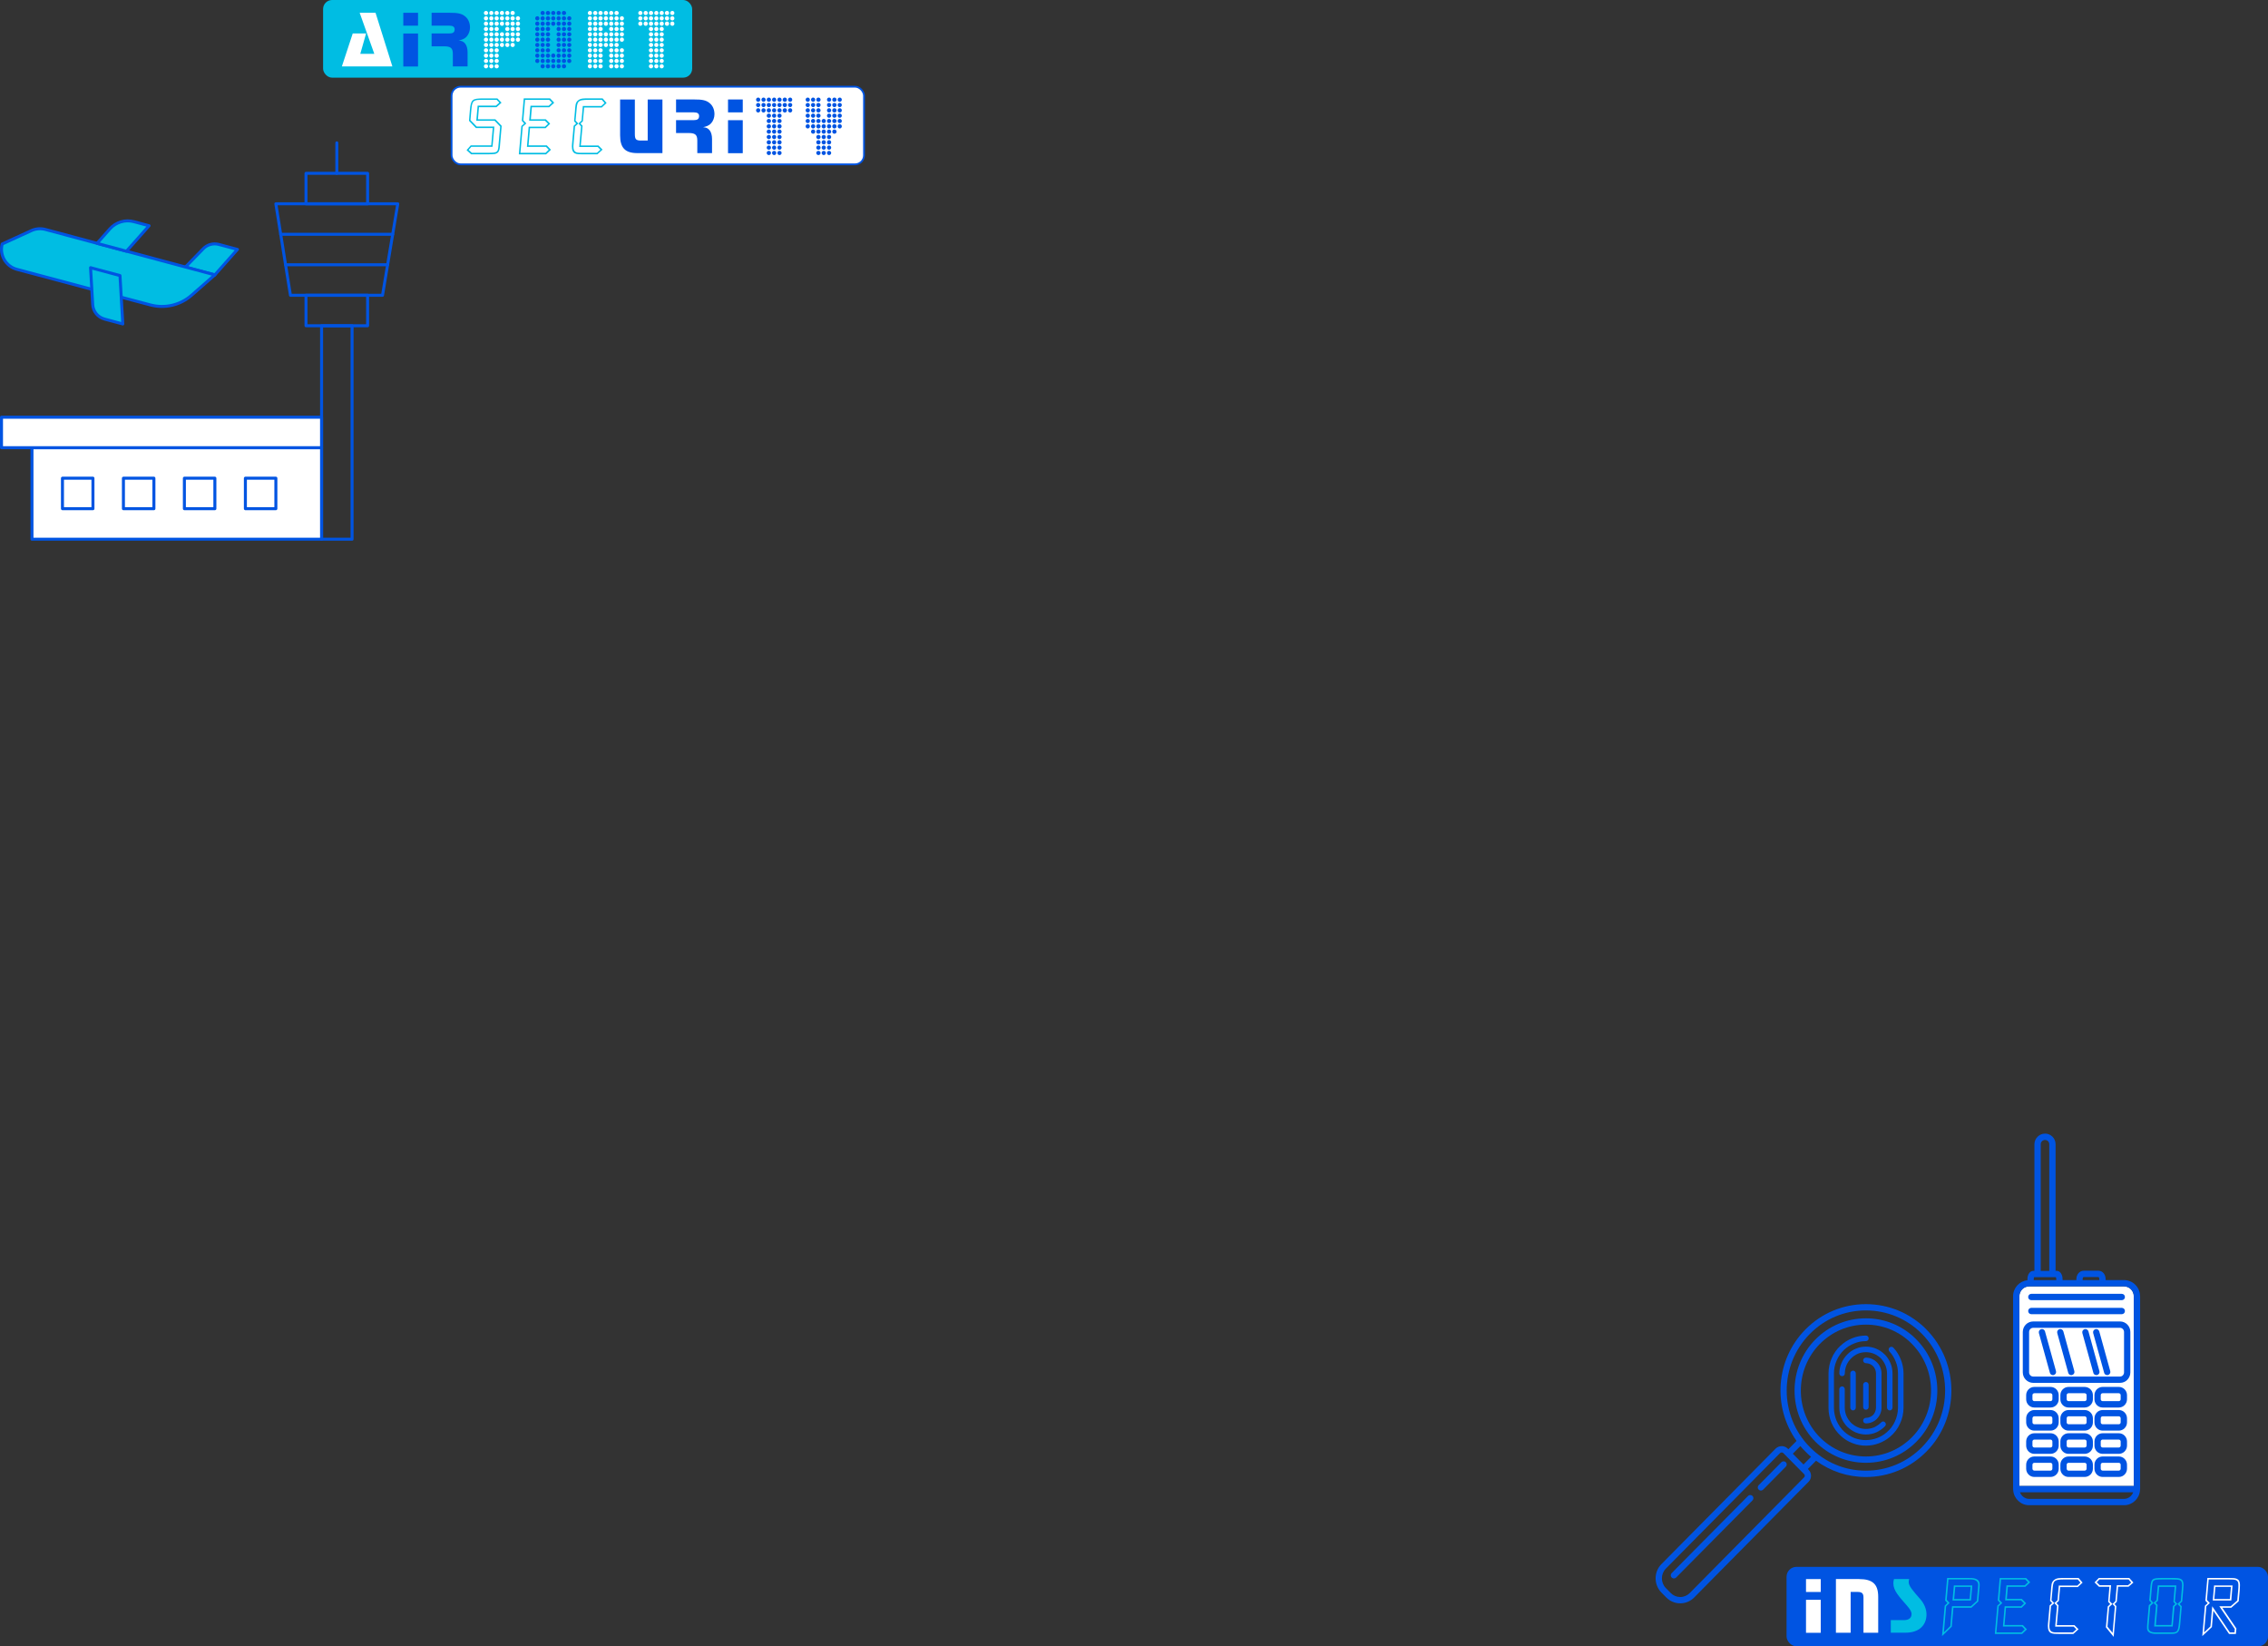 <?xml version="1.0" encoding="UTF-8"?><svg id="_レイヤー_2" xmlns="http://www.w3.org/2000/svg" viewBox="0 0 758.91 550.77"><rect x="0" y="0" width="758.91" height="550.77" fill="#333333" stroke="none"/><defs><style>.cls-1{stroke-miterlimit:10;stroke-width:.6px;}.cls-1,.cls-2,.cls-3,.cls-4{stroke:#0054e2;}.cls-1,.cls-4{fill:none;}.cls-5,.cls-3{fill:#fff;}.cls-2,.cls-3,.cls-4{stroke-linecap:round;stroke-linejoin:round;}.cls-2,.cls-6{fill:#00bde3;}.cls-7{fill:#0054e2;}</style></defs><g id="_データ"><rect class="cls-6" x="108.11" width="123.5" height="25.98" rx="3.02" ry="3.02"/><path class="cls-5" d="M131.29,22.22h-16.89l3.63-11.02h4.47l-1.94,6.81h4.69l-4.9-13.74h5.31l5.63,17.94Z"/><path class="cls-7" d="M139.88,8.59h-4.93v-4.31h4.93v4.31ZM139.88,22.25h-4.93v-11.04h4.93v11.04Z"/><path class="cls-7" d="M144.43,11.2h5.82c1.29,0,1.88-.35,1.88-1.4,0-.81-.59-1.21-1.7-1.21h-6.01v-4.31h6.17c2.34,0,3.99.16,5.28,1.4.92.86,1.4,2.1,1.4,3.55,0,1.08-.43,2.24-1.08,2.96-.78.89-1.7,1.13-2.72,1.37.92.08,1.59.24,2.24,1.1.48.65.75,1.67.75,2.83v4.74h-4.93v-4.23c0-1.97-.78-2.5-2.94-2.5h-4.17v-4.31Z"/><path class="cls-5" d="M162.64,3.64c.38,0,.69.32.69.72,0,.38-.32.69-.69.69-.4,0-.72-.32-.72-.69,0-.41.32-.72.72-.72ZM162.64,5.43c.38,0,.69.32.69.69,0,.4-.32.72-.69.72-.4,0-.72-.32-.72-.72,0-.38.32-.69.72-.69ZM162.64,7.2c.38,0,.69.32.69.72s-.32.72-.69.72c-.4,0-.72-.32-.72-.72s.32-.72.72-.72ZM162.64,8.99c.38,0,.69.32.69.72,0,.38-.32.69-.69.69-.4,0-.72-.32-.72-.69,0-.4.32-.72.72-.72ZM162.64,10.78c.38,0,.69.32.69.69,0,.4-.32.72-.69.72-.4,0-.72-.32-.72-.72,0-.38.32-.69.72-.69ZM162.64,12.54c.38,0,.69.32.69.72s-.32.72-.69.72c-.4,0-.72-.32-.72-.72s.32-.72.72-.72ZM162.64,14.33c.38,0,.69.32.69.72,0,.38-.32.69-.69.69-.4,0-.72-.32-.72-.69,0-.4.32-.72.72-.72ZM162.64,16.13c.38,0,.69.32.69.69,0,.4-.32.72-.69.72-.4,0-.72-.32-.72-.72,0-.38.32-.69.72-.69ZM162.64,17.89c.38,0,.69.32.69.72s-.32.72-.69.72c-.4,0-.72-.32-.72-.72s.32-.72.72-.72ZM162.64,19.68c.38,0,.69.32.69.72,0,.38-.32.69-.69.69-.4,0-.72-.32-.72-.69,0-.4.32-.72.72-.72ZM162.64,21.47c.38,0,.69.32.69.69,0,.4-.32.72-.69.72-.4,0-.72-.32-.72-.72,0-.38.32-.69.72-.69ZM164.4,3.64c.4,0,.72.32.72.72,0,.38-.32.69-.72.69-.38,0-.69-.32-.69-.69,0-.41.32-.72.69-.72ZM164.4,5.43c.4,0,.72.32.72.69,0,.4-.32.72-.72.72-.38,0-.69-.32-.69-.72,0-.38.32-.69.69-.69ZM164.4,7.2c.4,0,.72.32.72.72s-.32.72-.72.72c-.38,0-.69-.32-.69-.72s.32-.72.69-.72ZM164.4,8.99c.4,0,.72.32.72.72,0,.38-.32.69-.72.69-.38,0-.69-.32-.69-.69,0-.4.32-.72.69-.72ZM164.4,10.78c.4,0,.72.32.72.69,0,.4-.32.72-.72.72-.38,0-.69-.32-.69-.72,0-.38.32-.69.69-.69ZM164.4,12.54c.4,0,.72.32.72.72s-.32.72-.72.72c-.38,0-.69-.32-.69-.72s.32-.72.69-.72ZM164.4,14.33c.4,0,.72.32.72.72,0,.38-.32.69-.72.69-.38,0-.69-.32-.69-.69,0-.4.32-.72.69-.72ZM164.4,16.13c.4,0,.72.32.72.69,0,.4-.32.72-.72.72-.38,0-.69-.32-.69-.72,0-.38.32-.69.69-.69ZM164.4,17.89c.4,0,.72.32.72.72s-.32.72-.72.72c-.38,0-.69-.32-.69-.72s.32-.72.69-.72ZM164.4,19.68c.4,0,.72.32.72.72,0,.38-.32.69-.72.69-.38,0-.69-.32-.69-.69,0-.4.32-.72.69-.72ZM164.4,21.47c.4,0,.72.32.72.69,0,.4-.32.72-.72.72-.38,0-.69-.32-.69-.72,0-.38.32-.69.69-.69ZM166.19,3.64c.4,0,.72.32.72.72,0,.38-.32.69-.72.69s-.72-.32-.72-.69c0-.41.32-.72.72-.72ZM166.19,5.43c.4,0,.72.32.72.69,0,.4-.32.72-.72.72s-.72-.32-.72-.72c0-.38.32-.69.72-.69ZM166.19,7.2c.4,0,.72.32.72.72s-.32.72-.72.72-.72-.32-.72-.72.32-.72.72-.72ZM166.19,8.99c.4,0,.72.32.72.72,0,.38-.32.69-.72.69s-.72-.32-.72-.69c0-.4.32-.72.72-.72ZM166.19,10.78c.4,0,.72.32.72.69,0,.4-.32.72-.72.72s-.72-.32-.72-.72c0-.38.32-.69.72-.69ZM166.19,12.54c.4,0,.72.32.72.72s-.32.72-.72.72-.72-.32-.72-.72.32-.72.72-.72ZM166.19,14.33c.4,0,.72.32.72.72,0,.38-.32.69-.72.69s-.72-.32-.72-.69c0-.4.32-.72.72-.72ZM166.19,16.13c.4,0,.72.32.72.69,0,.4-.32.72-.72.72s-.72-.32-.72-.72c0-.38.32-.69.72-.69ZM166.19,17.89c.4,0,.72.32.72.72s-.32.72-.72.72-.72-.32-.72-.72.32-.72.72-.72ZM166.19,19.68c.4,0,.72.32.72.72,0,.38-.32.69-.72.69s-.72-.32-.72-.69c0-.4.32-.72.72-.72ZM166.19,21.47c.4,0,.72.32.72.69,0,.4-.32.72-.72.72s-.72-.32-.72-.72c0-.38.32-.69.72-.69ZM167.98,3.64c.38,0,.69.32.69.72,0,.38-.32.69-.69.69-.4,0-.72-.32-.72-.69,0-.41.32-.72.72-.72ZM167.98,5.43c.38,0,.69.32.69.69,0,.4-.32.72-.69.72-.4,0-.72-.32-.72-.72,0-.38.32-.69.72-.69ZM167.98,7.2c.38,0,.69.32.69.72s-.32.72-.69.72c-.4,0-.72-.32-.72-.72s.32-.72.72-.72ZM167.98,10.78c.38,0,.69.32.69.69,0,.4-.32.72-.69.72-.4,0-.72-.32-.72-.72,0-.38.32-.69.72-.69ZM167.98,12.54c.38,0,.69.32.69.72s-.32.72-.69.72c-.4,0-.72-.32-.72-.72s.32-.72.72-.72ZM167.98,14.33c.38,0,.69.32.69.72,0,.38-.32.69-.69.69-.4,0-.72-.32-.72-.69,0-.4.32-.72.72-.72ZM169.75,3.64c.4,0,.72.32.72.72,0,.38-.32.69-.72.69-.38,0-.69-.32-.69-.69,0-.41.32-.72.69-.72ZM169.75,5.43c.4,0,.72.32.72.69,0,.4-.32.72-.72.72-.38,0-.69-.32-.69-.72,0-.38.32-.69.69-.69ZM169.75,7.2c.4,0,.72.32.72.72s-.32.72-.72.72c-.38,0-.69-.32-.69-.72s.32-.72.69-.72ZM169.75,8.99c.4,0,.72.32.72.72,0,.38-.32.69-.72.69-.38,0-.69-.32-.69-.69,0-.4.32-.72.69-.72ZM169.75,10.78c.4,0,.72.32.72.69,0,.4-.32.72-.72.72-.38,0-.69-.32-.69-.72,0-.38.32-.69.69-.69ZM169.75,12.54c.4,0,.72.32.72.72s-.32.72-.72.72c-.38,0-.69-.32-.69-.72s.32-.72.69-.72ZM169.75,14.33c.4,0,.72.32.72.72,0,.38-.32.69-.72.69-.38,0-.69-.32-.69-.69,0-.4.32-.72.69-.72ZM171.54,3.64c.41,0,.72.32.72.72,0,.38-.32.69-.72.69s-.72-.32-.72-.69c0-.41.32-.72.72-.72ZM171.54,5.43c.41,0,.72.32.72.69,0,.4-.32.72-.72.72s-.72-.32-.72-.72c0-.38.32-.69.72-.69ZM171.54,7.2c.41,0,.72.32.72.72s-.32.72-.72.72-.72-.32-.72-.72.32-.72.72-.72ZM171.54,8.99c.41,0,.72.32.72.72,0,.38-.32.69-.72.69s-.72-.32-.72-.69c0-.4.32-.72.72-.72ZM171.54,10.78c.41,0,.72.32.72.69,0,.4-.32.72-.72.72s-.72-.32-.72-.72c0-.38.32-.69.72-.69ZM171.54,12.54c.41,0,.72.32.72.72s-.32.72-.72.72-.72-.32-.72-.72.32-.72.72-.72ZM171.54,14.33c.41,0,.72.32.72.72,0,.38-.32.69-.72.69s-.72-.32-.72-.69c0-.4.32-.72.72-.72ZM173.33,5.43c.38,0,.69.32.69.69,0,.4-.32.72-.69.72-.41,0-.72-.32-.72-.72,0-.38.32-.69.72-.69ZM173.33,7.2c.38,0,.69.32.69.72s-.32.72-.69.72c-.41,0-.72-.32-.72-.72s.32-.72.72-.72ZM173.33,8.99c.38,0,.69.32.69.72,0,.38-.32.69-.69.69-.41,0-.72-.32-.72-.69,0-.4.32-.72.72-.72ZM173.33,10.78c.38,0,.69.32.69.69,0,.4-.32.72-.69.72-.41,0-.72-.32-.72-.72,0-.38.32-.69.72-.69ZM173.33,12.54c.38,0,.69.32.69.72s-.32.72-.69.72c-.41,0-.72-.32-.72-.72s.32-.72.72-.72Z"/><path class="cls-7" d="M179.81,5.43c.38,0,.69.32.69.69,0,.4-.32.72-.69.72-.4,0-.72-.32-.72-.72,0-.38.32-.69.72-.69ZM179.81,7.2c.38,0,.69.32.69.72s-.32.72-.69.72c-.4,0-.72-.32-.72-.72s.32-.72.72-.72ZM179.81,8.99c.38,0,.69.32.69.72,0,.38-.32.69-.69.69-.4,0-.72-.32-.72-.69,0-.4.32-.72.72-.72ZM179.81,10.78c.38,0,.69.32.69.69,0,.4-.32.72-.69.72-.4,0-.72-.32-.72-.72,0-.38.32-.69.72-.69ZM179.81,12.54c.38,0,.69.32.69.72s-.32.72-.69.72c-.4,0-.72-.32-.72-.72s.32-.72.72-.72ZM179.81,14.33c.38,0,.69.32.69.72,0,.38-.32.69-.69.69-.4,0-.72-.32-.72-.69,0-.4.32-.72.72-.72ZM179.81,16.13c.38,0,.69.32.69.69,0,.4-.32.72-.69.72-.4,0-.72-.32-.72-.72,0-.38.32-.69.72-.69ZM179.81,17.89c.38,0,.69.32.69.72s-.32.72-.69.72c-.4,0-.72-.32-.72-.72s.32-.72.72-.72ZM179.81,19.68c.38,0,.69.32.69.72,0,.38-.32.69-.69.69-.4,0-.72-.32-.72-.69,0-.4.32-.72.72-.72ZM181.57,3.64c.4,0,.72.32.72.72,0,.38-.32.69-.72.69-.38,0-.69-.32-.69-.69,0-.41.32-.72.69-.72ZM181.57,5.43c.4,0,.72.32.72.69,0,.4-.32.72-.72.72-.38,0-.69-.32-.69-.72,0-.38.32-.69.69-.69ZM181.57,7.2c.4,0,.72.32.72.72s-.32.72-.72.72c-.38,0-.69-.32-.69-.72s.32-.72.69-.72ZM181.57,8.99c.4,0,.72.32.72.72,0,.38-.32.69-.72.69-.38,0-.69-.32-.69-.69,0-.4.32-.72.69-.72ZM181.57,10.78c.4,0,.72.32.72.69,0,.4-.32.72-.72.72-.38,0-.69-.32-.69-.72,0-.38.32-.69.69-.69ZM181.57,12.54c.4,0,.72.32.72.72s-.32.72-.72.72c-.38,0-.69-.32-.69-.72s.32-.72.69-.72ZM181.57,14.33c.4,0,.72.32.72.72,0,.38-.32.69-.72.69-.38,0-.69-.32-.69-.69,0-.4.32-.72.69-.72ZM181.57,16.13c.4,0,.72.32.72.69,0,.4-.32.72-.72.72-.38,0-.69-.32-.69-.72,0-.38.32-.69.69-.69ZM181.57,17.89c.4,0,.72.32.72.72s-.32.72-.72.72c-.38,0-.69-.32-.69-.72s.32-.72.69-.72ZM181.57,19.68c.4,0,.72.32.72.72,0,.38-.32.69-.72.69-.38,0-.69-.32-.69-.69,0-.4.32-.72.69-.72ZM181.57,21.47c.4,0,.72.32.72.69,0,.4-.32.72-.72.72-.38,0-.69-.32-.69-.72,0-.38.32-.69.69-.69ZM183.36,3.64c.4,0,.72.32.72.72,0,.38-.32.69-.72.69s-.72-.32-.72-.69c0-.41.32-.72.72-.72ZM183.36,5.43c.4,0,.72.32.72.69,0,.4-.32.72-.72.72s-.72-.32-.72-.72c0-.38.32-.69.72-.69ZM183.36,7.2c.4,0,.72.32.72.72s-.32.72-.72.72-.72-.32-.72-.72.32-.72.72-.72ZM183.36,8.99c.4,0,.72.32.72.72,0,.38-.32.69-.72.69s-.72-.32-.72-.69c0-.4.32-.72.72-.72ZM183.36,10.78c.4,0,.72.32.72.69,0,.4-.32.72-.72.72s-.72-.32-.72-.72c0-.38.32-.69.72-.69ZM183.36,12.54c.4,0,.72.32.72.72s-.32.72-.72.72-.72-.32-.72-.72.32-.72.72-.72ZM183.36,14.33c.4,0,.72.32.72.72,0,.38-.32.69-.72.69s-.72-.32-.72-.69c0-.4.32-.72.72-.72ZM183.36,16.13c.4,0,.72.32.72.69,0,.4-.32.72-.72.72s-.72-.32-.72-.72c0-.38.32-.69.72-.69ZM183.36,17.89c.4,0,.72.32.72.72s-.32.72-.72.72-.72-.32-.72-.72.32-.72.72-.72ZM183.36,19.68c.4,0,.72.32.72.72,0,.38-.32.69-.72.69s-.72-.32-.72-.69c0-.4.32-.72.72-.72ZM183.36,21.47c.4,0,.72.32.72.69,0,.4-.32.72-.72.72s-.72-.32-.72-.72c0-.38.32-.69.72-.69ZM185.15,3.64c.38,0,.69.32.69.72,0,.38-.32.69-.69.69-.4,0-.72-.32-.72-.69,0-.41.32-.72.72-.72ZM185.15,5.43c.38,0,.69.32.69.69,0,.4-.32.72-.69.72-.4,0-.72-.32-.72-.72,0-.38.32-.69.72-.69ZM185.15,7.2c.38,0,.69.32.69.72s-.32.72-.69.72c-.4,0-.72-.32-.72-.72s.32-.72.72-.72ZM185.15,17.89c.38,0,.69.32.69.72s-.32.72-.69.72c-.4,0-.72-.32-.72-.72s.32-.72.72-.72ZM185.15,19.68c.38,0,.69.32.69.72,0,.38-.32.69-.69.69-.4,0-.72-.32-.72-.69,0-.4.32-.72.72-.72ZM185.15,21.47c.38,0,.69.32.69.69,0,.4-.32.72-.69.72-.4,0-.72-.32-.72-.72,0-.38.32-.69.72-.69ZM186.92,3.64c.4,0,.72.32.72.72,0,.38-.32.69-.72.69-.38,0-.69-.32-.69-.69,0-.41.32-.72.69-.72ZM186.92,5.43c.4,0,.72.32.72.69,0,.4-.32.72-.72.72-.38,0-.69-.32-.69-.72,0-.38.32-.69.69-.69ZM186.92,7.2c.4,0,.72.32.72.72s-.32.72-.72.72c-.38,0-.69-.32-.69-.72s.32-.72.69-.72ZM186.92,8.99c.4,0,.72.32.72.72,0,.38-.32.69-.72.69-.38,0-.69-.32-.69-.69,0-.4.32-.72.69-.72ZM186.92,10.78c.4,0,.72.32.72.69,0,.4-.32.72-.72.72-.38,0-.69-.32-.69-.72,0-.38.32-.69.69-.69ZM186.92,12.54c.4,0,.72.32.72.72s-.32.72-.72.72c-.38,0-.69-.32-.69-.72s.32-.72.69-.72ZM186.92,14.33c.4,0,.72.32.72.72,0,.38-.32.69-.72.69-.38,0-.69-.32-.69-.69,0-.4.32-.72.69-.72ZM186.92,16.13c.4,0,.72.32.72.69,0,.4-.32.72-.72.72-.38,0-.69-.32-.69-.72,0-.38.32-.69.69-.69ZM186.92,17.89c.4,0,.72.32.72.72s-.32.72-.72.72c-.38,0-.69-.32-.69-.72s.32-.72.69-.72ZM186.92,19.68c.4,0,.72.32.72.72,0,.38-.32.69-.72.69-.38,0-.69-.32-.69-.69,0-.4.32-.72.69-.72ZM186.92,21.47c.4,0,.72.32.72.69,0,.4-.32.72-.72.72-.38,0-.69-.32-.69-.72,0-.38.32-.69.69-.69ZM188.71,3.64c.41,0,.72.32.72.72,0,.38-.32.69-.72.69s-.72-.32-.72-.69c0-.41.32-.72.72-.72ZM188.71,5.43c.41,0,.72.32.72.69,0,.4-.32.72-.72.72s-.72-.32-.72-.72c0-.38.32-.69.72-.69ZM188.71,7.2c.41,0,.72.32.72.72s-.32.72-.72.72-.72-.32-.72-.72.32-.72.72-.72ZM188.71,8.99c.41,0,.72.32.72.72,0,.38-.32.69-.72.69s-.72-.32-.72-.69c0-.4.32-.72.72-.72ZM188.71,10.78c.41,0,.72.32.72.69,0,.4-.32.72-.72.72s-.72-.32-.72-.72c0-.38.32-.69.72-.69ZM188.71,12.54c.41,0,.72.32.72.72s-.32.72-.72.72-.72-.32-.72-.72.32-.72.72-.72ZM188.71,14.33c.41,0,.72.32.72.72,0,.38-.32.69-.72.69s-.72-.32-.72-.69c0-.4.32-.72.72-.72ZM188.71,16.13c.41,0,.72.32.72.69,0,.4-.32.72-.72.72s-.72-.32-.72-.72c0-.38.32-.69.72-.69ZM188.71,17.89c.41,0,.72.32.72.72s-.32.72-.72.72-.72-.32-.72-.72.32-.72.72-.72ZM188.71,19.68c.41,0,.72.32.72.72,0,.38-.32.69-.72.69s-.72-.32-.72-.69c0-.4.32-.72.72-.72ZM188.71,21.47c.41,0,.72.32.72.69,0,.4-.32.72-.72.72s-.72-.32-.72-.72c0-.38.32-.69.72-.69ZM190.5,5.43c.38,0,.69.32.69.69,0,.4-.32.72-.69.72-.41,0-.72-.32-.72-.72,0-.38.32-.69.72-.69ZM190.5,7.2c.38,0,.69.32.69.72s-.32.72-.69.72c-.41,0-.72-.32-.72-.72s.32-.72.72-.72ZM190.5,8.99c.38,0,.69.32.69.72,0,.38-.32.69-.69.69-.41,0-.72-.32-.72-.69,0-.4.32-.72.72-.72ZM190.5,10.78c.38,0,.69.32.69.69,0,.4-.32.72-.69.72-.41,0-.72-.32-.72-.72,0-.38.32-.69.72-.69ZM190.5,12.54c.38,0,.69.32.69.72s-.32.72-.69.72c-.41,0-.72-.32-.72-.72s.32-.72.72-.72ZM190.5,14.33c.38,0,.69.32.69.72,0,.38-.32.69-.69.69-.41,0-.72-.32-.72-.69,0-.4.32-.72.72-.72ZM190.5,16.13c.38,0,.69.32.69.69,0,.4-.32.72-.69.72-.41,0-.72-.32-.72-.72,0-.38.32-.69.72-.69ZM190.5,17.89c.38,0,.69.32.69.72s-.32.72-.69.72c-.41,0-.72-.32-.72-.72s.32-.72.72-.72ZM190.5,19.68c.38,0,.69.32.69.72,0,.38-.32.69-.69.69-.41,0-.72-.32-.72-.69,0-.4.32-.72.72-.72Z"/><path class="cls-5" d="M197.41,3.64c.38,0,.69.32.69.72,0,.38-.32.69-.69.69-.4,0-.72-.32-.72-.69,0-.41.32-.72.72-.72ZM197.41,5.43c.38,0,.69.32.69.69,0,.4-.32.72-.69.72-.4,0-.72-.32-.72-.72,0-.38.32-.69.72-.69ZM197.41,7.2c.38,0,.69.32.69.72s-.32.72-.69.72c-.4,0-.72-.32-.72-.72s.32-.72.72-.72ZM197.41,8.99c.38,0,.69.32.69.72,0,.38-.32.69-.69.69-.4,0-.72-.32-.72-.69,0-.4.32-.72.72-.72ZM197.41,10.78c.38,0,.69.32.69.69,0,.4-.32.72-.69.72-.4,0-.72-.32-.72-.72,0-.38.32-.69.72-.69ZM197.41,12.54c.38,0,.69.32.69.72s-.32.72-.69.72c-.4,0-.72-.32-.72-.72s.32-.72.72-.72ZM197.41,14.33c.38,0,.69.32.69.72,0,.38-.32.69-.69.69-.4,0-.72-.32-.72-.69,0-.4.32-.72.72-.72ZM197.41,16.13c.38,0,.69.32.69.69,0,.4-.32.72-.69.72-.4,0-.72-.32-.72-.72,0-.38.32-.69.72-.69ZM197.41,17.89c.38,0,.69.32.69.72s-.32.72-.69.72c-.4,0-.72-.32-.72-.72s.32-.72.72-.72ZM197.41,19.68c.38,0,.69.32.69.72,0,.38-.32.69-.69.69-.4,0-.72-.32-.72-.69,0-.4.32-.72.72-.72ZM197.41,21.47c.38,0,.69.32.69.69,0,.4-.32.72-.69.72-.4,0-.72-.32-.72-.72,0-.38.32-.69.72-.69ZM199.17,3.64c.4,0,.72.32.72.72,0,.38-.32.69-.72.69-.38,0-.69-.32-.69-.69,0-.41.32-.72.69-.72ZM199.17,5.43c.4,0,.72.32.72.69,0,.4-.32.72-.72.72-.38,0-.69-.32-.69-.72,0-.38.32-.69.69-.69ZM199.17,7.2c.4,0,.72.32.72.72s-.32.72-.72.72c-.38,0-.69-.32-.69-.72s.32-.72.69-.72ZM199.17,8.99c.4,0,.72.32.72.72,0,.38-.32.69-.72.69-.38,0-.69-.32-.69-.69,0-.4.32-.72.69-.72ZM199.17,10.78c.4,0,.72.32.72.69,0,.4-.32.72-.72.72-.38,0-.69-.32-.69-.72,0-.38.32-.69.69-.69ZM199.17,12.54c.4,0,.72.32.72.72s-.32.72-.72.72c-.38,0-.69-.32-.69-.72s.32-.72.69-.72ZM199.17,14.33c.4,0,.72.32.72.72,0,.38-.32.69-.72.69-.38,0-.69-.32-.69-.69,0-.4.32-.72.69-.72ZM199.17,16.13c.4,0,.72.32.72.69,0,.4-.32.72-.72.72-.38,0-.69-.32-.69-.72,0-.38.32-.69.69-.69ZM199.17,17.89c.4,0,.72.32.72.72s-.32.72-.72.72c-.38,0-.69-.32-.69-.72s.32-.72.69-.72ZM199.17,19.68c.4,0,.72.32.72.72,0,.38-.32.69-.72.69-.38,0-.69-.32-.69-.69,0-.4.32-.72.69-.72ZM199.17,21.47c.4,0,.72.32.72.69,0,.4-.32.72-.72.72-.38,0-.69-.32-.69-.72,0-.38.32-.69.69-.69ZM200.96,3.64c.4,0,.72.32.72.72,0,.38-.32.69-.72.69s-.72-.32-.72-.69c0-.41.32-.72.72-.72ZM200.96,5.43c.4,0,.72.32.72.69,0,.4-.32.72-.72.72s-.72-.32-.72-.72c0-.38.32-.69.72-.69ZM200.96,7.2c.4,0,.72.32.72.72s-.32.72-.72.72-.72-.32-.72-.72.32-.72.72-.72ZM200.96,8.99c.4,0,.72.32.72.72,0,.38-.32.69-.72.69s-.72-.32-.72-.69c0-.4.32-.72.72-.72ZM200.96,10.78c.4,0,.72.32.72.69,0,.4-.32.72-.72.72s-.72-.32-.72-.72c0-.38.32-.69.72-.69ZM200.96,12.54c.4,0,.72.32.72.72s-.32.72-.72.72-.72-.32-.72-.72.32-.72.72-.72ZM200.96,14.33c.4,0,.72.32.72.72,0,.38-.32.69-.72.69s-.72-.32-.72-.69c0-.4.32-.72.72-.72ZM200.96,16.13c.4,0,.72.32.72.69,0,.4-.32.72-.72.72s-.72-.32-.72-.72c0-.38.32-.69.72-.69ZM200.96,17.89c.4,0,.72.32.72.72s-.32.72-.72.72-.72-.32-.72-.72.32-.72.72-.72ZM200.96,19.68c.4,0,.72.32.72.72,0,.38-.32.69-.72.69s-.72-.32-.72-.69c0-.4.32-.72.72-.72ZM200.96,21.47c.4,0,.72.32.72.69,0,.4-.32.72-.72.72s-.72-.32-.72-.72c0-.38.32-.69.72-.69ZM202.76,3.64c.38,0,.69.32.69.72,0,.38-.32.69-.69.69-.4,0-.72-.32-.72-.69,0-.41.32-.72.72-.72ZM202.76,5.43c.38,0,.69.32.69.69,0,.4-.32.72-.69.72-.4,0-.72-.32-.72-.72,0-.38.32-.69.72-.69ZM202.76,7.2c.38,0,.69.32.69.72s-.32.72-.69.72c-.4,0-.72-.32-.72-.72s.32-.72.72-.72ZM202.76,10.78c.38,0,.69.32.69.69,0,.4-.32.72-.69.72-.4,0-.72-.32-.72-.72,0-.38.32-.69.72-.69ZM202.76,12.54c.38,0,.69.32.69.72s-.32.72-.69.72c-.4,0-.72-.32-.72-.72s.32-.72.72-.72ZM202.76,14.33c.38,0,.69.32.69.72,0,.38-.32.69-.69.69-.4,0-.72-.32-.72-.69,0-.4.32-.72.72-.72ZM204.52,3.64c.4,0,.72.32.72.72,0,.38-.32.69-.72.69-.38,0-.69-.32-.69-.69,0-.41.32-.72.69-.72ZM204.52,5.43c.4,0,.72.32.72.69,0,.4-.32.72-.72.72-.38,0-.69-.32-.69-.72,0-.38.32-.69.69-.69ZM204.52,7.2c.4,0,.72.32.72.72s-.32.72-.72.72c-.38,0-.69-.32-.69-.72s.32-.72.69-.72ZM204.52,8.99c.4,0,.72.32.72.72,0,.38-.32.69-.72.69-.38,0-.69-.32-.69-.69,0-.4.32-.72.69-.72ZM204.52,10.78c.4,0,.72.32.72.69,0,.4-.32.72-.72.72-.38,0-.69-.32-.69-.72,0-.38.32-.69.69-.69ZM204.52,12.54c.4,0,.72.32.72.72s-.32.72-.72.72c-.38,0-.69-.32-.69-.72s.32-.72.69-.72ZM204.52,14.33c.4,0,.72.32.72.72,0,.38-.32.69-.72.69-.38,0-.69-.32-.69-.69,0-.4.32-.72.69-.72ZM204.52,16.13c.4,0,.72.32.72.69,0,.4-.32.72-.72.72-.38,0-.69-.32-.69-.72,0-.38.32-.69.69-.69ZM204.52,17.89c.4,0,.72.32.72.72s-.32.72-.72.72c-.38,0-.69-.32-.69-.72s.32-.72.69-.72ZM204.52,19.68c.4,0,.72.32.72.72,0,.38-.32.69-.72.69-.38,0-.69-.32-.69-.69,0-.4.32-.72.69-.72ZM204.52,21.47c.4,0,.72.32.72.69,0,.4-.32.72-.72.72-.38,0-.69-.32-.69-.72,0-.38.32-.69.69-.69ZM206.31,3.64c.41,0,.72.32.72.72,0,.38-.32.69-.72.69s-.72-.32-.72-.69c0-.41.32-.72.72-.72ZM206.31,5.43c.41,0,.72.32.72.69,0,.4-.32.72-.72.72s-.72-.32-.72-.72c0-.38.32-.69.72-.69ZM206.31,7.2c.41,0,.72.32.72.72s-.32.72-.72.72-.72-.32-.72-.72.32-.72.72-.72ZM206.31,8.99c.41,0,.72.32.72.72,0,.38-.32.69-.72.69s-.72-.32-.72-.69c0-.4.32-.72.72-.72ZM206.31,10.78c.41,0,.72.32.72.69,0,.4-.32.72-.72.72s-.72-.32-.72-.72c0-.38.32-.69.72-.69ZM206.31,12.54c.41,0,.72.32.72.72s-.32.72-.72.72-.72-.32-.72-.72.32-.72.72-.72ZM206.31,14.33c.41,0,.72.32.72.72,0,.38-.32.69-.72.69s-.72-.32-.72-.69c0-.4.32-.72.72-.72ZM206.31,16.13c.41,0,.72.32.72.69,0,.4-.32.72-.72.72s-.72-.32-.72-.72c0-.38.32-.69.72-.69ZM206.31,17.89c.41,0,.72.32.72.72s-.32.72-.72.72-.72-.32-.72-.72.32-.72.72-.72ZM206.31,19.68c.41,0,.72.32.72.72,0,.38-.32.69-.72.69s-.72-.32-.72-.69c0-.4.32-.72.72-.72ZM206.31,21.47c.41,0,.72.32.72.69,0,.4-.32.72-.72.72s-.72-.32-.72-.72c0-.38.32-.69.72-.69ZM208.1,5.43c.38,0,.69.32.69.69,0,.4-.32.72-.69.72-.41,0-.72-.32-.72-.72,0-.38.32-.69.72-.69ZM208.1,7.2c.38,0,.69.32.69.72s-.32.72-.69.72c-.41,0-.72-.32-.72-.72s.32-.72.72-.72ZM208.1,8.99c.38,0,.69.32.69.72,0,.38-.32.69-.69.69-.41,0-.72-.32-.72-.69,0-.4.32-.72.72-.72ZM208.1,10.78c.38,0,.69.32.69.69,0,.4-.32.72-.69.72-.41,0-.72-.32-.72-.72,0-.38.32-.69.72-.69ZM208.1,12.54c.38,0,.69.32.69.72s-.32.72-.69.72c-.41,0-.72-.32-.72-.72s.32-.72.72-.72ZM208.1,16.13c.38,0,.69.32.69.69,0,.4-.32.72-.69.72-.41,0-.72-.32-.72-.72,0-.38.32-.69.72-.69ZM208.1,17.89c.38,0,.69.32.69.72s-.32.72-.69.72c-.41,0-.72-.32-.72-.72s.32-.72.72-.72ZM208.1,19.68c.38,0,.69.32.69.72,0,.38-.32.69-.69.69-.41,0-.72-.32-.72-.69,0-.4.32-.72.72-.72ZM208.1,21.47c.38,0,.69.32.69.69,0,.4-.32.72-.69.72-.41,0-.72-.32-.72-.72,0-.38.32-.69.72-.69Z"/><path class="cls-5" d="M214.29,3.64c.38,0,.69.32.69.72,0,.38-.32.69-.69.69-.4,0-.72-.32-.72-.69,0-.41.32-.72.72-.72ZM214.29,5.43c.38,0,.69.32.69.69,0,.4-.32.72-.69.72-.4,0-.72-.32-.72-.72,0-.38.32-.69.72-.69ZM214.29,7.2c.38,0,.69.32.69.72s-.32.72-.69.72c-.4,0-.72-.32-.72-.72s.32-.72.72-.72ZM216.05,3.64c.41,0,.72.32.72.72,0,.38-.32.69-.72.69-.38,0-.69-.32-.69-.69,0-.41.32-.72.69-.72ZM216.05,5.43c.41,0,.72.32.72.69,0,.4-.32.72-.72.72-.38,0-.69-.32-.69-.72,0-.38.32-.69.69-.69ZM216.05,7.2c.41,0,.72.32.72.72s-.32.72-.72.72c-.38,0-.69-.32-.69-.72s.32-.72.69-.72ZM217.84,3.64c.4,0,.72.32.72.72,0,.38-.32.69-.72.69s-.72-.32-.72-.69c0-.41.32-.72.72-.72ZM217.84,5.43c.4,0,.72.32.72.69,0,.4-.32.72-.72.72s-.72-.32-.72-.72c0-.38.32-.69.72-.69ZM217.84,7.2c.4,0,.72.32.72.72s-.32.72-.72.72-.72-.32-.72-.72.32-.72.72-.72ZM217.84,8.99c.4,0,.72.32.72.72,0,.38-.32.69-.72.69s-.72-.32-.72-.69c0-.4.32-.72.72-.72ZM217.84,10.78c.4,0,.72.32.72.69,0,.4-.32.72-.72.72s-.72-.32-.72-.72c0-.38.32-.69.72-.69ZM217.84,12.54c.4,0,.72.32.72.72s-.32.72-.72.72-.72-.32-.72-.72.32-.72.72-.72ZM217.84,14.33c.4,0,.72.32.72.72,0,.38-.32.69-.72.69s-.72-.32-.72-.69c0-.4.32-.72.72-.72ZM217.84,16.13c.4,0,.72.32.72.69,0,.4-.32.72-.72.72s-.72-.32-.72-.72c0-.38.32-.69.72-.69ZM217.84,17.89c.4,0,.72.32.72.72s-.32.72-.72.72-.72-.32-.72-.72.32-.72.72-.72ZM217.84,19.68c.4,0,.72.32.72.72,0,.38-.32.69-.72.69s-.72-.32-.72-.69c0-.4.32-.72.72-.72ZM217.84,21.47c.4,0,.72.32.72.69,0,.4-.32.72-.72.72s-.72-.32-.72-.72c0-.38.32-.69.72-.69ZM219.64,3.64c.38,0,.69.32.69.72,0,.38-.32.69-.69.69-.4,0-.72-.32-.72-.69,0-.41.32-.72.72-.72ZM219.64,5.43c.38,0,.69.32.69.69,0,.4-.32.72-.69.72-.4,0-.72-.32-.72-.72,0-.38.32-.69.72-.69ZM219.64,7.2c.38,0,.69.32.69.72s-.32.72-.69.72c-.4,0-.72-.32-.72-.72s.32-.72.72-.72ZM219.64,8.99c.38,0,.69.32.69.72,0,.38-.32.69-.69.69-.4,0-.72-.32-.72-.69,0-.4.32-.72.72-.72ZM219.64,10.78c.38,0,.69.32.69.69,0,.4-.32.72-.69.72-.4,0-.72-.32-.72-.72,0-.38.32-.69.72-.69ZM219.64,12.54c.38,0,.69.32.69.72s-.32.72-.69.72c-.4,0-.72-.32-.72-.72s.32-.72.72-.72ZM219.64,14.33c.38,0,.69.32.69.72,0,.38-.32.69-.69.69-.4,0-.72-.32-.72-.69,0-.4.32-.72.72-.72ZM219.64,16.13c.38,0,.69.32.69.69,0,.4-.32.72-.69.72-.4,0-.72-.32-.72-.72,0-.38.32-.69.72-.69ZM219.64,17.89c.38,0,.69.32.69.72s-.32.72-.69.72c-.4,0-.72-.32-.72-.72s.32-.72.72-.72ZM219.64,19.68c.38,0,.69.32.69.72,0,.38-.32.69-.69.69-.4,0-.72-.32-.72-.69,0-.4.32-.72.72-.72ZM219.64,21.47c.38,0,.69.32.69.69,0,.4-.32.72-.69.72-.4,0-.72-.32-.72-.72,0-.38.32-.69.72-.69ZM221.4,3.64c.4,0,.72.32.72.72,0,.38-.32.69-.72.69-.38,0-.69-.32-.69-.69,0-.41.32-.72.69-.72ZM221.4,5.43c.4,0,.72.32.72.69,0,.4-.32.72-.72.72-.38,0-.69-.32-.69-.72,0-.38.32-.69.69-.69ZM221.4,7.2c.4,0,.72.32.72.72s-.32.72-.72.72c-.38,0-.69-.32-.69-.72s.32-.72.69-.72ZM221.4,8.99c.4,0,.72.32.72.72,0,.38-.32.69-.72.69-.38,0-.69-.32-.69-.69,0-.4.32-.72.69-.72ZM221.4,10.78c.4,0,.72.32.72.69,0,.4-.32.72-.72.72-.38,0-.69-.32-.69-.72,0-.38.32-.69.69-.69ZM221.4,12.54c.4,0,.72.32.72.72s-.32.72-.72.72c-.38,0-.69-.32-.69-.72s.32-.72.69-.72ZM221.4,14.33c.4,0,.72.32.72.72,0,.38-.32.69-.72.69-.38,0-.69-.32-.69-.69,0-.4.32-.72.69-.72ZM221.4,16.13c.4,0,.72.32.72.69,0,.4-.32.72-.72.72-.38,0-.69-.32-.69-.72,0-.38.32-.69.69-.69ZM221.4,17.89c.4,0,.72.32.72.72s-.32.72-.72.72c-.38,0-.69-.32-.69-.72s.32-.72.69-.72ZM221.4,19.68c.4,0,.72.32.72.72,0,.38-.32.69-.72.69-.38,0-.69-.32-.69-.69,0-.4.32-.72.69-.72ZM221.4,21.47c.4,0,.72.32.72.69,0,.4-.32.72-.72.72-.38,0-.69-.32-.69-.72,0-.38.32-.69.69-.69ZM223.19,3.64c.41,0,.72.32.72.72,0,.38-.32.69-.72.69s-.72-.32-.72-.69c0-.41.32-.72.72-.72ZM223.19,5.43c.41,0,.72.32.72.69,0,.4-.32.72-.72.72s-.72-.32-.72-.72c0-.38.32-.69.72-.69ZM223.19,7.2c.41,0,.72.32.72.72s-.32.72-.72.72-.72-.32-.72-.72.32-.72.72-.72ZM224.98,3.64c.38,0,.69.32.69.72,0,.38-.32.69-.69.69-.41,0-.72-.32-.72-.69,0-.41.32-.72.72-.72ZM224.98,5.43c.38,0,.69.32.69.69,0,.4-.32.72-.69.72-.41,0-.72-.32-.72-.72,0-.38.32-.69.72-.69ZM224.98,7.2c.38,0,.69.32.69.72s-.32.72-.69.72c-.41,0-.72-.32-.72-.72s.32-.72.72-.72Z"/><rect class="cls-5" x="151.11" y="29" width="138" height="25.98" rx="3.02" ry="3.02"/><rect class="cls-1" x="151.11" y="29" width="138" height="25.98" rx="3.02" ry="3.02"/><path class="cls-6" d="M165.75,39.89l2.13,2.22-.45,5.17c-.25,2.89-.06,4.3-2.86,4.32-.65,0-1.26.03-1.6.03h-5.31l-1.54-1.4,1.4-1.6h6.85l.51-5.78h-5.62l-2.33-2.44.28-3.42c.34-3.76.76-4.07,4.6-4.07h4.63l1.38,1.43-1.71,1.52h-5.84l-.34,4.04h5.81ZM165.49,40.39h-6.12l.45-5.05h6.12l1.15-1.01-.9-.93h-4.41c-3.09,0-3.76-.03-4.01,2.92,0,.14-.06.51-.06.65l-.28,3.23,2.08,2.13h5.92l-.62,6.79h-7.1l-.9,1.04,1.1.96h5.11c3.93,0,3.57-.08,3.9-3.85l.45-4.94-1.88-1.94Z"/><path class="cls-6" d="M185.45,34.36l-1.66,1.52h-5.81l-.34,4.02h5l1.46,1.49-1.52,1.49h-5.22l-.5,5.76h6.12l1.38,1.46-1.63,1.54h-9.12l.84-9.49.96-.84-.81-.9.65-7.5h8.82l1.4,1.46ZM184.72,34.36l-.93-.95h-8.09l-.59,6.82,1.01,1.07-1.21,1.07-.76,8.76h8.39l1.07-1.04-.9-.95h-6.4l.59-6.77h5.47l1.01-.96-1.01-1.01h-5.31l.45-5.03h6.09l1.09-1.01Z"/><path class="cls-6" d="M202.97,34.47l-1.6,1.49h-5.9l-.42,4.6-.81.76.7.76-.59,6.6h5.9l1.38,1.38-1.74,1.57h-4.77c-2.3,0-3.76.06-3.76-2.7,0-.45.08-1.04.11-1.49l.48-5.36.84-.76-.7-.76.28-3.17c.17-2.05.08-3.09,1.15-3.87.87-.65,1.85-.62,3.57-.62h4.55l1.35,1.57ZM202.27,34.44l-.9-1.04h-4.32c-4.01,0-3.87.51-4.18,3.99l-.28,2.95.93.98-1.09.98-.45,5.14c-.06.51-.11,1.07-.11,1.46,0,1.77.62,2.22,2.33,2.22h5.53l1.18-1.04-.9-.9h-6.2l.62-6.88-.9-.98,1.07-.98.42-4.89h6.21l1.07-1.01Z"/><path class="cls-7" d="M221.66,51.22h-8.4c-4.04,0-5.76-1.75-5.76-5.92v-12.01h4.93v11.47c0,1.78.3,2.26,2.07,2.26h2.23v-13.74h4.93v17.94Z"/><path class="cls-7" d="M226.22,40.2h5.82c1.29,0,1.89-.35,1.89-1.4,0-.81-.59-1.21-1.7-1.21h-6.01v-4.31h6.17c2.34,0,3.99.16,5.28,1.4.92.86,1.4,2.1,1.4,3.55,0,1.08-.43,2.24-1.08,2.96-.78.89-1.7,1.13-2.72,1.37.92.08,1.59.24,2.24,1.1.48.65.75,1.67.75,2.83v4.74h-4.93v-4.23c0-1.97-.78-2.5-2.94-2.5h-4.17v-4.31Z"/><path class="cls-7" d="M248.54,37.59h-4.93v-4.31h4.93v4.31ZM248.54,51.25h-4.93v-11.04h4.93v11.04Z"/><path class="cls-7" d="M253.71,32.64c.38,0,.69.32.69.72,0,.38-.32.69-.69.69-.4,0-.72-.32-.72-.69,0-.41.32-.72.72-.72ZM253.71,34.43c.38,0,.69.32.69.69,0,.4-.32.72-.69.72-.4,0-.72-.32-.72-.72,0-.38.32-.69.72-.69ZM253.71,36.2c.38,0,.69.32.69.72s-.32.72-.69.72c-.4,0-.72-.32-.72-.72s.32-.72.72-.72ZM255.48,32.64c.4,0,.72.32.72.72,0,.38-.32.69-.72.69-.38,0-.69-.32-.69-.69,0-.41.32-.72.69-.72ZM255.48,34.43c.4,0,.72.32.72.69,0,.4-.32.72-.72.72-.38,0-.69-.32-.69-.72,0-.38.32-.69.69-.69ZM255.48,36.2c.4,0,.72.32.72.72s-.32.72-.72.72c-.38,0-.69-.32-.69-.72s.32-.72.69-.72ZM257.27,32.64c.4,0,.72.32.72.72,0,.38-.32.69-.72.69s-.72-.32-.72-.69c0-.41.32-.72.72-.72ZM257.27,34.43c.4,0,.72.32.72.69,0,.4-.32.72-.72.72s-.72-.32-.72-.72c0-.38.32-.69.72-.69ZM257.27,36.2c.4,0,.72.32.72.72s-.32.72-.72.72-.72-.32-.72-.72.32-.72.72-.72ZM257.27,37.99c.4,0,.72.32.72.72,0,.38-.32.69-.72.69s-.72-.32-.72-.69c0-.4.32-.72.72-.72ZM257.27,39.78c.4,0,.72.32.72.69,0,.4-.32.72-.72.72s-.72-.32-.72-.72c0-.38.32-.69.72-.69ZM257.27,41.54c.4,0,.72.32.72.72s-.32.72-.72.72-.72-.32-.72-.72.32-.72.72-.72ZM257.27,43.33c.4,0,.72.32.72.72,0,.38-.32.69-.72.69s-.72-.32-.72-.69c0-.4.32-.72.72-.72ZM257.27,45.13c.4,0,.72.32.72.69,0,.4-.32.72-.72.72s-.72-.32-.72-.72c0-.38.32-.69.72-.69ZM257.27,46.89c.4,0,.72.32.72.72s-.32.72-.72.72-.72-.32-.72-.72.32-.72.72-.72ZM257.27,48.68c.4,0,.72.32.72.72,0,.38-.32.69-.72.69s-.72-.32-.72-.69c0-.4.32-.72.72-.72ZM257.27,50.47c.4,0,.72.32.72.69,0,.4-.32.72-.72.72s-.72-.32-.72-.72c0-.38.32-.69.72-.69ZM259.06,32.64c.38,0,.69.32.69.72,0,.38-.32.69-.69.69-.4,0-.72-.32-.72-.69,0-.41.32-.72.72-.72ZM259.06,34.43c.38,0,.69.32.69.69,0,.4-.32.72-.69.72-.4,0-.72-.32-.72-.72,0-.38.32-.69.72-.69ZM259.06,36.2c.38,0,.69.32.69.72s-.32.72-.69.72c-.4,0-.72-.32-.72-.72s.32-.72.72-.72ZM259.06,37.99c.38,0,.69.32.69.72,0,.38-.32.69-.69.69-.4,0-.72-.32-.72-.69,0-.4.32-.72.72-.72ZM259.06,39.78c.38,0,.69.32.69.69,0,.4-.32.72-.69.72-.4,0-.72-.32-.72-.72,0-.38.32-.69.72-.69ZM259.06,41.54c.38,0,.69.32.69.72s-.32.72-.69.72c-.4,0-.72-.32-.72-.72s.32-.72.72-.72ZM259.06,43.33c.38,0,.69.32.69.72,0,.38-.32.69-.69.69-.4,0-.72-.32-.72-.69,0-.4.32-.72.72-.72ZM259.06,45.13c.38,0,.69.32.69.69,0,.4-.32.72-.69.72-.4,0-.72-.32-.72-.72,0-.38.32-.69.72-.69ZM259.06,46.89c.38,0,.69.32.69.72s-.32.72-.69.72c-.4,0-.72-.32-.72-.72s.32-.72.72-.72ZM259.06,48.68c.38,0,.69.32.69.72,0,.38-.32.69-.69.69-.4,0-.72-.32-.72-.69,0-.4.32-.72.72-.72ZM259.06,50.47c.38,0,.69.32.69.69,0,.4-.32.72-.69.72-.4,0-.72-.32-.72-.72,0-.38.32-.69.72-.69ZM260.82,32.64c.4,0,.72.32.72.72,0,.38-.32.69-.72.69-.38,0-.69-.32-.69-.69,0-.41.32-.72.69-.72ZM260.82,34.43c.4,0,.72.32.72.69,0,.4-.32.72-.72.72-.38,0-.69-.32-.69-.72,0-.38.32-.69.69-.69ZM260.82,36.2c.4,0,.72.32.72.72s-.32.72-.72.72c-.38,0-.69-.32-.69-.72s.32-.72.69-.72ZM260.82,37.99c.4,0,.72.32.72.72,0,.38-.32.69-.72.69-.38,0-.69-.32-.69-.69,0-.4.32-.72.69-.72ZM260.82,39.78c.4,0,.72.32.72.69,0,.4-.32.72-.72.72-.38,0-.69-.32-.69-.72,0-.38.32-.69.69-.69ZM260.82,41.54c.4,0,.72.32.72.72s-.32.72-.72.72c-.38,0-.69-.32-.69-.72s.32-.72.69-.72ZM260.82,43.33c.4,0,.72.32.72.72,0,.38-.32.69-.72.69-.38,0-.69-.32-.69-.69,0-.4.32-.72.69-.72ZM260.82,45.13c.4,0,.72.32.72.69,0,.4-.32.72-.72.72-.38,0-.69-.32-.69-.72,0-.38.32-.69.69-.69ZM260.82,46.89c.4,0,.72.32.72.72s-.32.72-.72.72c-.38,0-.69-.32-.69-.72s.32-.72.69-.72ZM260.82,48.68c.4,0,.72.32.72.72,0,.38-.32.69-.72.69-.38,0-.69-.32-.69-.69,0-.4.32-.72.69-.72ZM260.82,50.47c.4,0,.72.32.72.69,0,.4-.32.72-.72.72-.38,0-.69-.32-.69-.72,0-.38.32-.69.69-.69ZM262.61,32.64c.41,0,.72.32.72.72,0,.38-.32.69-.72.69s-.72-.32-.72-.69c0-.41.32-.72.72-.72ZM262.61,34.43c.41,0,.72.32.72.69,0,.4-.32.72-.72.72s-.72-.32-.72-.72c0-.38.32-.69.72-.69ZM262.61,36.2c.41,0,.72.32.72.72s-.32.72-.72.72-.72-.32-.72-.72.32-.72.72-.72ZM264.41,32.64c.38,0,.69.32.69.72,0,.38-.32.69-.69.69-.4,0-.72-.32-.72-.69,0-.41.32-.72.72-.72ZM264.41,34.43c.38,0,.69.32.69.69,0,.4-.32.72-.69.72-.4,0-.72-.32-.72-.72,0-.38.32-.69.72-.69ZM264.41,36.2c.38,0,.69.32.69.72s-.32.72-.69.72c-.4,0-.72-.32-.72-.72s.32-.72.72-.72Z"/><path class="cls-7" d="M270.3,32.64c.38,0,.69.32.69.72,0,.38-.32.69-.69.69-.4,0-.72-.32-.72-.69,0-.41.32-.72.72-.72ZM270.3,34.43c.38,0,.69.32.69.69,0,.4-.32.72-.69.72-.4,0-.72-.32-.72-.72,0-.38.32-.69.72-.69ZM270.3,36.2c.38,0,.69.32.69.72s-.32.72-.69.72c-.4,0-.72-.32-.72-.72s.32-.72.72-.72ZM270.3,37.99c.38,0,.69.32.69.72,0,.38-.32.69-.69.69-.4,0-.72-.32-.72-.69,0-.4.32-.72.72-.72ZM270.3,39.78c.38,0,.69.32.69.69,0,.4-.32.72-.69.72-.4,0-.72-.32-.72-.72,0-.38.32-.69.72-.69ZM270.3,41.54c.38,0,.69.32.69.72s-.32.72-.69.72c-.4,0-.72-.32-.72-.72s.32-.72.72-.72ZM272.07,32.64c.4,0,.72.32.72.72,0,.38-.32.69-.72.69-.38,0-.69-.32-.69-.69,0-.41.32-.72.69-.72ZM272.07,34.43c.4,0,.72.32.72.69,0,.4-.32.72-.72.72-.38,0-.69-.32-.69-.72,0-.38.32-.69.69-.69ZM272.07,36.2c.4,0,.72.32.72.72s-.32.72-.72.72c-.38,0-.69-.32-.69-.72s.32-.72.69-.72ZM272.07,37.99c.4,0,.72.32.72.72,0,.38-.32.69-.72.69-.38,0-.69-.32-.69-.69,0-.4.32-.72.69-.72ZM272.07,39.78c.4,0,.72.32.72.69,0,.4-.32.72-.72.72-.38,0-.69-.32-.69-.72,0-.38.32-.69.69-.69ZM272.07,41.54c.4,0,.72.32.72.72s-.32.72-.72.72c-.38,0-.69-.32-.69-.72s.32-.72.69-.72ZM272.07,43.33c.4,0,.72.32.72.72,0,.38-.32.69-.72.69-.38,0-.69-.32-.69-.69,0-.4.32-.72.69-.72ZM273.86,32.64c.4,0,.72.32.72.72,0,.38-.32.69-.72.69s-.72-.32-.72-.69c0-.41.32-.72.72-.72ZM273.86,34.43c.4,0,.72.32.72.69,0,.4-.32.72-.72.72s-.72-.32-.72-.72c0-.38.32-.69.72-.69ZM273.86,36.2c.4,0,.72.32.72.72s-.32.72-.72.72-.72-.32-.72-.72.32-.72.72-.72ZM273.86,37.99c.4,0,.72.32.72.72,0,.38-.32.69-.72.69s-.72-.32-.72-.69c0-.4.32-.72.72-.72ZM273.86,39.78c.4,0,.72.32.72.69,0,.4-.32.72-.72.72s-.72-.32-.72-.72c0-.38.32-.69.72-.69ZM273.86,41.54c.4,0,.72.32.72.72s-.32.72-.72.72-.72-.32-.72-.72.32-.72.72-.72ZM273.86,43.33c.4,0,.72.32.72.72,0,.38-.32.69-.72.69s-.72-.32-.72-.69c0-.4.32-.72.72-.72ZM273.86,45.13c.4,0,.72.32.72.69,0,.4-.32.72-.72.72s-.72-.32-.72-.72c0-.38.32-.69.72-.69ZM273.86,46.89c.4,0,.72.32.72.72s-.32.72-.72.72-.72-.32-.72-.72.32-.72.72-.72ZM273.86,48.68c.4,0,.72.32.72.72,0,.38-.32.69-.72.69s-.72-.32-.72-.69c0-.4.32-.72.72-.72ZM273.86,50.47c.4,0,.72.32.72.69,0,.4-.32.72-.72.72s-.72-.32-.72-.72c0-.38.32-.69.72-.69ZM275.65,39.78c.38,0,.69.32.69.69,0,.4-.32.72-.69.72-.41,0-.72-.32-.72-.72,0-.38.32-.69.72-.69ZM275.65,41.54c.38,0,.69.32.69.72s-.32.72-.69.72c-.41,0-.72-.32-.72-.72s.32-.72.72-.72ZM275.65,43.33c.38,0,.69.32.69.72,0,.38-.32.69-.69.69-.41,0-.72-.32-.72-.69,0-.4.32-.72.72-.72ZM275.65,45.13c.38,0,.69.32.69.69,0,.4-.32.72-.69.72-.41,0-.72-.32-.72-.72,0-.38.32-.69.72-.69ZM275.65,46.89c.38,0,.69.32.69.72s-.32.72-.69.72c-.41,0-.72-.32-.72-.72s.32-.72.72-.72ZM275.65,48.68c.38,0,.69.32.69.72,0,.38-.32.69-.69.69-.41,0-.72-.32-.72-.69,0-.4.32-.72.72-.72ZM275.65,50.47c.38,0,.69.32.69.69,0,.4-.32.72-.69.72-.41,0-.72-.32-.72-.72,0-.38.32-.69.72-.69ZM277.41,32.64c.4,0,.72.32.72.72,0,.38-.32.69-.72.69-.38,0-.69-.32-.69-.69,0-.41.32-.72.69-.72ZM277.41,34.43c.4,0,.72.32.72.69,0,.4-.32.72-.72.72-.38,0-.69-.32-.69-.72,0-.38.32-.69.69-.69ZM277.41,36.2c.4,0,.72.32.72.72s-.32.72-.72.72c-.38,0-.69-.32-.69-.72s.32-.72.69-.72ZM277.41,37.99c.4,0,.72.32.72.72,0,.38-.32.69-.72.69-.38,0-.69-.32-.69-.69,0-.4.32-.72.69-.72ZM277.41,39.78c.4,0,.72.32.72.69,0,.4-.32.72-.72.72-.38,0-.69-.32-.69-.72,0-.38.32-.69.69-.69ZM277.41,41.54c.4,0,.72.32.72.72s-.32.72-.72.72c-.38,0-.69-.32-.69-.72s.32-.72.69-.72ZM277.41,43.33c.4,0,.72.32.72.72,0,.38-.32.69-.72.69-.38,0-.69-.32-.69-.69,0-.4.32-.72.69-.72ZM277.41,45.13c.4,0,.72.32.72.69,0,.4-.32.72-.72.72-.38,0-.69-.32-.69-.72,0-.38.32-.69.69-.69ZM277.41,46.89c.4,0,.72.32.72.72s-.32.72-.72.72c-.38,0-.69-.32-.69-.72s.32-.72.69-.72ZM277.41,48.68c.4,0,.72.32.72.72,0,.38-.32.69-.72.69-.38,0-.69-.32-.69-.69,0-.4.32-.72.69-.72ZM277.41,50.47c.4,0,.72.32.72.69,0,.4-.32.72-.72.72-.38,0-.69-.32-.69-.72,0-.38.32-.69.69-.69ZM279.21,32.64c.41,0,.72.32.72.72,0,.38-.32.69-.72.69s-.72-.32-.72-.69c0-.41.32-.72.72-.72ZM279.21,34.43c.41,0,.72.32.72.69,0,.4-.32.72-.72.72s-.72-.32-.72-.72c0-.38.32-.69.72-.69ZM279.21,36.2c.41,0,.72.32.72.72s-.32.72-.72.72-.72-.32-.72-.72.32-.72.72-.72ZM279.21,37.99c.41,0,.72.32.72.72,0,.38-.32.69-.72.69s-.72-.32-.72-.69c0-.4.32-.72.72-.72ZM279.21,39.78c.41,0,.72.32.72.69,0,.4-.32.72-.72.72s-.72-.32-.72-.72c0-.38.32-.69.72-.69ZM279.21,41.54c.41,0,.72.32.72.72s-.32.72-.72.72-.72-.32-.72-.72.32-.72.72-.72ZM279.21,43.33c.41,0,.72.32.72.72,0,.38-.32.69-.72.69s-.72-.32-.72-.69c0-.4.32-.72.72-.72ZM281,32.64c.38,0,.69.32.69.72,0,.38-.32.69-.69.69-.4,0-.72-.32-.72-.69,0-.41.32-.72.72-.72ZM281,34.43c.38,0,.69.32.69.69,0,.4-.32.72-.69.72-.4,0-.72-.32-.72-.72,0-.38.32-.69.72-.69ZM281,36.2c.38,0,.69.32.69.72s-.32.72-.69.72c-.4,0-.72-.32-.72-.72s.32-.72.72-.72ZM281,37.99c.38,0,.69.32.69.72,0,.38-.32.69-.69.69-.4,0-.72-.32-.72-.69,0-.4.32-.72.72-.72ZM281,39.78c.38,0,.69.32.69.69,0,.4-.32.72-.69.72-.4,0-.72-.32-.72-.72,0-.38.32-.69.72-.69ZM281,41.54c.38,0,.69.32.69.72s-.32.72-.69.72c-.4,0-.72-.32-.72-.72s.32-.72.72-.72Z"/><rect class="cls-7" x="598.11" y="524.49" width="160.5" height="25.98" rx="3.02" ry="3.02"/><rect class="cls-1" x="598.11" y="524.49" width="160.5" height="25.98" rx="3.02" ry="3.02"/><path class="cls-5" d="M609.25,532.59h-4.93v-4.31h4.93v4.31ZM609.25,546.25h-4.93v-11.04h4.93v11.04Z"/><path class="cls-5" d="M622.1,528.28c4.44,0,6.38,1.64,6.38,5.92v12.04h-4.93v-11.8c0-1.4-.54-1.86-1.97-1.86h-2.32v13.65h-4.93v-17.96h7.76Z"/><path class="cls-6" d="M638.82,528.28c-.08.38-.13.62-.13,1.02,0,1.27,1.29,2.75,3.88,5.71,1.35,1.54,2.07,3.37,2.07,5.09,0,3.55-2.42,6.11-6.97,6.11h-4.98v-4.2h4.39c1.7,0,2.56-.78,2.56-2.05,0-.78-.56-1.67-1.48-2.72-2.69-3.12-4.61-5.06-4.61-7.54,0-.57.08-.89.21-1.43h5.06Z"/><path class="cls-6" d="M651.55,527.9h6.82c1.63,0,4.07-.11,4.07,2.3,0,.45-.08,1.01-.11,1.4l-.37,4.16-2.3,2.11h-6.01l-.56,6.32-3.26,3.17.9-10.19.93-.9-.79-.81.67-7.55ZM652,528.4l-.59,6.82.96,1.04-1.15,1.1-.76,8.73,2.16-2.11.56-6.63h6.32l1.99-1.8.34-3.96c.03-.34.11-.9.11-1.35,0-1.24-.9-1.85-2.5-1.85h-7.44ZM659.97,530.4l-.45,5.05h-6.18l.45-5.05h6.18ZM659.41,530.9h-5.14l-.37,4.04h5.17l.34-4.04Z"/><path class="cls-6" d="M679.34,529.36l-1.66,1.52h-5.81l-.34,4.02h5l1.46,1.49-1.52,1.49h-5.22l-.5,5.76h6.12l1.38,1.46-1.63,1.54h-9.12l.84-9.49.96-.84-.81-.9.65-7.5h8.82l1.4,1.46ZM678.61,529.36l-.93-.95h-8.09l-.59,6.82,1.01,1.07-1.21,1.07-.76,8.76h8.39l1.07-1.04-.9-.95h-6.4l.59-6.77h5.47l1.01-.96-1.01-1.01h-5.31l.45-5.03h6.09l1.09-1.01Z"/><path class="cls-5" d="M696.86,529.47l-1.6,1.49h-5.9l-.42,4.6-.81.76.7.76-.59,6.6h5.9l1.38,1.38-1.74,1.57h-4.77c-2.3,0-3.76.06-3.76-2.7,0-.45.08-1.04.11-1.49l.48-5.36.84-.76-.7-.76.28-3.17c.17-2.05.08-3.09,1.15-3.87.87-.65,1.85-.62,3.57-.62h4.55l1.35,1.57ZM696.15,529.44l-.9-1.04h-4.32c-4.01,0-3.87.51-4.18,3.99l-.28,2.95.93.98-1.09.98-.45,5.14c-.06.51-.11,1.07-.11,1.46,0,1.77.62,2.22,2.33,2.22h5.53l1.18-1.04-.9-.9h-6.2l.62-6.88-.9-.98,1.07-.98.42-4.89h6.21l1.07-1.01Z"/><path class="cls-5" d="M713.87,529.44l-1.63,1.4h-3.48l-.45,5.03-.76.76.62.7-.9,10.28-2.61-3.2.62-6.96.84-.81-.7-.76.42-5.03h-3.48l-1.49-1.46,1.43-1.49h10.19l1.38,1.54ZM713.14,529.44l-.9-1.04h-9.74l-.9.95,1.01.98h3.79l-.48,5.33.93.95-1.09,1.04-.56,6.54,1.71,2.08.76-8.76-.81-.9.98-.95.48-5.33h3.76l1.07-.9Z"/><path class="cls-6" d="M730.06,537.39l-.45,5.36c-.22,2.61-.45,3.87-2.81,3.87h-5.39c-1.94,0-2.98-.65-2.98-1.96,0-.37,0-.84.06-1.4l.53-6.23.87-.79-.73-.79.37-4.24c.28-3.09.5-3.31,4.1-3.31h3.2c2.81,0,3.82.11,3.82,2.47,0,.17-.06.84-.11,1.52l-.34,3.87-.87.84.73.79ZM729.56,537.59l-.95-.98,1.12-1.04.31-3.68c.06-.56.11-1.21.11-1.49,0-1.88-.56-1.99-3.34-1.99h-3.2c-3.34,0-3.31.08-3.57,2.81l-.34,4.02.9,1.04-1.07.98-.53,6.01c-.06.51-.06.98-.06,1.32,0,1.12.9,1.54,2.53,1.54h4.58c2.44,0,2.75.03,3.06-3.37l.45-5.17ZM727.62,537.5l-.59,6.65h-6.21l.62-7.02-.84-.9,1.01-.93.42-4.91h6.21l-.48,5.31.81.9-.95.9ZM727.12,537.3l.76-.7-.62-.7.42-5h-5.17l-.42,4.63-.76.7.65.7-.59,6.71h5.19l.53-6.35Z"/><path class="cls-5" d="M738.62,527.9h7.24c2.19,0,3.68.03,3.68,2.36,0,.48-.03,1.18-.08,1.74l-.34,3.68-2.5,2.19h-3l4.72,6.94-.17,1.82h-2.3l-5.25-7.75-.48,5.45-3.23,3.03.9-10.19.93-.84-.79-.81.67-7.61ZM739.07,528.4l-.59,6.88.98,1.01-1.18,1.07-.76,8.76,2.13-2.02.59-6.74,5.92,8.76h1.54l.08-1.15-5.17-7.61h3.82l2.19-1.91.31-3.45c.06-.53.08-1.21.08-1.71,0-1.85-.98-1.88-3.2-1.88h-6.77ZM740.87,530.4h6.18l-.42,5.05h-6.21l.45-5.05ZM741.32,530.9l-.37,4.04h5.19l.37-4.04h-5.19Z"/><g id="g1659"><g id="g1661"><g id="g1663"><g id="g1669"><path id="path1671" class="cls-2" d="M62.04,89.33l9.85,2.64,7.57-8.53-6.24-1.67c-1.87-.5-3.86.05-5.2,1.43l-5.97,6.13Z"/></g><g id="g1673"><path id="path1675" class="cls-2" d="M40.57,99.43c3.87,1.03,7.27,1.93,9.78,2.59,4.83,1.28,9.97.07,13.73-3.22l7.81-6.84s-45.63-12.23-56.71-15.2c-1.56-.42-3.21-.28-4.67.39l-5.01,2.29-4.76,2.18c-.99,3.69,1.2,7.49,4.9,8.48,6.53,1.74,16.11,4.3,25.08,6.69"/></g><g id="g1677"><path id="path1679" class="cls-2" d="M32.48,81.41l4.28-4.83c2.01-2.27,5.13-3.21,8.06-2.42l5.07,1.36-7.57,8.53-9.85-2.64Z"/></g><g id="g1681"><path id="path1683" class="cls-4" d="M128.01,98.78h-30.82l-4.89-30.6h40.8l-5.1,30.6Z"/></g><path id="path1685" class="cls-4" d="M123.01,108.98h-20.62v-10.2h20.62v10.2Z"/><path id="path1687" class="cls-4" d="M123.01,68.18h-20.62v-10.2h20.62v10.2Z"/><g id="g1689"><path id="path1691" class="cls-4" d="M112.71,47.78v10.2"/></g><g id="g1693"><path id="path1695" class="cls-4" d="M117.81,124.72v55.67h-10.2v-71.4h10.2v15.74Z"/></g><g id="g1697"><path id="path1699" class="cls-4" d="M93.93,78.38h37.47"/></g><g id="g1701"><path id="path1703" class="cls-4" d="M95.56,88.58h34.14"/></g><g id="g1705"><path id="path1707" class="cls-3" d="M10.7,169.45v10.94h96.9v-30.6H10.7v19.66Z"/></g><g id="g1709"><path id="path1711" class="cls-3" d="M64.79,139.58h42.81v10.2H.5v-10.2h64.29Z"/></g><path id="path1713" class="cls-4" d="M31.1,170.18h-10.2v-10.2h10.2v10.2Z"/><path id="path1715" class="cls-4" d="M51.5,170.18h-10.2v-10.2h10.2v10.2Z"/><path id="path1717" class="cls-4" d="M71.9,170.18h-10.2v-10.2h10.2v10.2Z"/><path id="path1719" class="cls-4" d="M92.31,170.18h-10.2v-10.2h10.2v10.2Z"/><g id="g1721"><path id="path1723" class="cls-2" d="M34.96,106.74l6.13,1.64-.94-16.19-9.85-2.64.72,12.34c.13,2.3,1.72,4.25,3.95,4.84Z"/></g></g></g></g><path class="cls-5" d="M678.96,430.36h31.79c1.79,0,3.25,1.48,3.25,3.29v63.48h-38.28v-63.48c0-1.82,1.46-3.29,3.25-3.29Z"/><path class="cls-7" d="M716.11,433.66c0-2.98-2.4-5.41-5.36-5.41h-6.17v-.34c0-1.56-1.05-2.79-2.39-2.79h-4.97c-1.34,0-2.43,1.25-2.43,2.79v.34h-4.62v-.3c0-1.62-.83-2.79-1.97-2.79h-.37v-42.36c0-1.96-1.58-3.55-3.52-3.55s-3.56,1.59-3.56,3.55v42.36h-.32c-1.17,0-2.02,1.17-2.02,2.79v.35c-2.69.28-4.8,2.56-4.8,5.35v64.5s0,.03,0,.04c0,0,0,.01,0,.02,0,.12.03.24.04.36.22,2.78,2.5,4.99,5.32,4.99h31.79c2.81,0,5.1-2.2,5.32-4.99.01-.12.04-.24.04-.36,0,0,0-.01,0-.02,0-.01,0-.03,0-.04v-64.5ZM696.89,427.91c0-.44.24-.68.32-.68h4.97c.07,0,.28.23.28.68v.34h-5.57v-.34ZM682.86,382.81c0-.81.64-1.44,1.45-1.44s1.41.64,1.41,1.44v42.36h-2.86v-42.36ZM680.52,427.96c0-.34.07-.56.12-.68h7.3c.05.12.12.35.12.68v.3h-7.54v-.3ZM678.96,430.36h31.79c1.79,0,3.25,1.48,3.25,3.29v63.48h-38.28v-63.48c0-1.82,1.46-3.29,3.25-3.29ZM678.96,501.45c-.32,0-.62-.06-.92-.15-.05-.01-.1-.03-.14-.05-.91-.33-1.64-1.06-1.98-1.99,0,0,0-.01,0-.02h37.88s0,.01,0,.02c-.34.93-1.07,1.66-1.98,1.99-.05.02-.1.03-.14.05-.29.09-.6.15-.92.15h-31.79Z"/><path class="cls-7" d="M680.34,462.63h29.07c1.9,0,3.44-1.57,3.44-3.51v-13.52c0-1.93-1.54-3.51-3.44-3.51h-29.07c-1.92,0-3.48,1.57-3.48,3.51v13.52c0,1.93,1.56,3.51,3.48,3.51ZM678.97,445.61c0-.77.61-1.39,1.37-1.39h29.07c.72,0,1.33.64,1.33,1.39v13.52c0,.76-.61,1.39-1.33,1.39h-29.07c-.75,0-1.37-.63-1.37-1.39v-13.52Z"/><path class="cls-7" d="M686.15,471.72h-5.43c-1.5,0-2.73,1.25-2.73,2.79v1.35c0,1.51,1.22,2.75,2.73,2.75h5.43c1.5,0,2.73-1.23,2.73-2.75v-1.35c0-1.54-1.22-2.79-2.73-2.79ZM686.76,475.85c0,.34-.28.63-.62.63h-5.43c-.33,0-.62-.29-.62-.63v-1.35c0-.38.27-.68.62-.68h5.43c.35,0,.62.3.62.68v1.35Z"/><path class="cls-7" d="M709,471.72h-5.43c-1.5,0-2.73,1.25-2.73,2.79v1.35c0,1.51,1.22,2.75,2.73,2.75h5.43c1.5,0,2.73-1.23,2.73-2.75v-1.35c0-1.54-1.22-2.79-2.73-2.79ZM709.61,475.85c0,.34-.28.63-.62.63h-5.43c-.33,0-.62-.29-.62-.63v-1.35c0-.38.27-.68.62-.68h5.43c.35,0,.62.3.62.68v1.35Z"/><path class="cls-7" d="M686.15,479.49h-5.43c-1.5,0-2.73,1.23-2.73,2.75v1.39c0,1.51,1.22,2.75,2.73,2.75h5.43c1.5,0,2.73-1.23,2.73-2.75v-1.39c0-1.51-1.22-2.75-2.73-2.75ZM686.76,483.63c0,.34-.28.63-.62.63h-5.43c-.33,0-.62-.29-.62-.63v-1.39c0-.34.28-.63.62-.63h5.43c.33,0,.62.29.62.63v1.39Z"/><path class="cls-7" d="M709,463.99h-5.43c-1.5,0-2.73,1.23-2.73,2.75v1.39c0,1.51,1.22,2.75,2.73,2.75h5.43c1.5,0,2.73-1.23,2.73-2.75v-1.39c0-1.51-1.22-2.75-2.73-2.75ZM709.61,468.12c0,.34-.28.63-.62.63h-5.43c-.33,0-.62-.29-.62-.63v-1.39c0-.34.28-.63.62-.63h5.43c.33,0,.62.29.62.63v1.39Z"/><path class="cls-7" d="M709,487.26h-5.43c-1.5,0-2.73,1.23-2.73,2.75v1.35c0,1.51,1.22,2.75,2.73,2.75h5.43c1.5,0,2.73-1.23,2.73-2.75v-1.35c0-1.51-1.22-2.75-2.73-2.75ZM709.61,491.36c0,.34-.28.63-.62.63h-5.43c-.33,0-.62-.29-.62-.63v-1.35c0-.34.28-.63.62-.63h5.43c.33,0,.62.29.62.63v1.35Z"/><path class="cls-7" d="M686.15,463.99h-5.43c-1.5,0-2.73,1.23-2.73,2.75v1.39c0,1.51,1.22,2.75,2.73,2.75h5.43c1.5,0,2.73-1.23,2.73-2.75v-1.39c0-1.51-1.22-2.75-2.73-2.75ZM686.76,468.12c0,.34-.28.63-.62.63h-5.43c-.33,0-.62-.29-.62-.63v-1.39c0-.34.28-.63.62-.63h5.43c.33,0,.62.29.62.63v1.39Z"/><path class="cls-7" d="M686.15,487.26h-5.43c-1.5,0-2.73,1.23-2.73,2.75v1.35c0,1.51,1.22,2.75,2.73,2.75h5.43c1.5,0,2.73-1.23,2.73-2.75v-1.35c0-1.51-1.22-2.75-2.73-2.75ZM686.76,491.36c0,.34-.28.63-.62.63h-5.43c-.33,0-.62-.29-.62-.63v-1.35c0-.34.28-.63.62-.63h5.43c.33,0,.62.29.62.63v1.35Z"/><path class="cls-7" d="M697.55,479.49h-5.39c-1.5,0-2.73,1.23-2.73,2.75v1.39c0,1.51,1.22,2.75,2.73,2.75h5.39c1.53,0,2.77-1.23,2.77-2.75v-1.39c0-1.51-1.24-2.75-2.77-2.75ZM698.21,483.63c0,.36-.29.63-.66.63h-5.39c-.33,0-.62-.29-.62-.63v-1.39c0-.34.28-.63.62-.63h5.39c.37,0,.66.28.66.63v1.39Z"/><path class="cls-7" d="M709,479.49h-5.43c-1.5,0-2.73,1.23-2.73,2.75v1.39c0,1.51,1.22,2.75,2.73,2.75h5.43c1.5,0,2.73-1.23,2.73-2.75v-1.39c0-1.51-1.22-2.75-2.73-2.75ZM709.61,483.63c0,.34-.28.63-.62.63h-5.43c-.33,0-.62-.29-.62-.63v-1.39c0-.34.28-.63.62-.63h5.43c.33,0,.62.29.62.63v1.39Z"/><path class="cls-7" d="M697.55,463.99h-5.39c-1.5,0-2.73,1.23-2.73,2.75v1.39c0,1.51,1.22,2.75,2.73,2.75h5.39c1.53,0,2.77-1.23,2.77-2.75v-1.39c0-1.51-1.24-2.75-2.77-2.75ZM698.21,468.12c0,.36-.29.63-.66.63h-5.39c-.33,0-.62-.29-.62-.63v-1.39c0-.34.28-.63.62-.63h5.39c.37,0,.66.28.66.63v1.39Z"/><path class="cls-7" d="M697.55,471.72h-5.39c-1.5,0-2.73,1.25-2.73,2.79v1.35c0,1.51,1.22,2.75,2.73,2.75h5.39c1.53,0,2.77-1.23,2.77-2.75v-1.35c0-1.56-1.22-2.79-2.77-2.79ZM698.21,475.85c0,.36-.29.63-.66.63h-5.39c-.33,0-.62-.29-.62-.63v-1.35c0-.38.27-.68.62-.68h5.39c.38,0,.66.29.66.68v1.35Z"/><path class="cls-7" d="M697.55,487.26h-5.39c-1.5,0-2.73,1.23-2.73,2.75v1.35c0,1.51,1.22,2.75,2.73,2.75h5.39c1.53,0,2.77-1.23,2.77-2.75v-1.35c0-1.51-1.24-2.75-2.77-2.75ZM698.21,491.36c0,.36-.29.63-.66.63h-5.39c-.33,0-.62-.29-.62-.63v-1.35c0-.34.28-.63.62-.63h5.39c.37,0,.66.28.66.63v1.35Z"/><path class="cls-7" d="M679.71,439.66h30.28c.58,0,1.05-.47,1.05-1.06s-.47-1.06-1.05-1.06h-30.28c-.58,0-1.05.47-1.05,1.06s.47,1.06,1.05,1.06Z"/><path class="cls-7" d="M679.71,434.97h30.28c.58,0,1.05-.47,1.05-1.06s-.47-1.06-1.05-1.06h-30.28c-.58,0-1.05.47-1.05,1.06s.47,1.06,1.05,1.06Z"/><path class="cls-7" d="M700.46,459.28c.13.47.55.77,1.02.77.09,0,.19-.01.28-.04.56-.16.89-.74.74-1.3l-3.67-13.3c-.15-.56-.73-.89-1.3-.74-.56.16-.89.74-.74,1.3l3.68,13.3Z"/><path class="cls-7" d="M704.09,459.28c.13.47.55.77,1.02.77.09,0,.19-.01.28-.04.56-.16.89-.74.74-1.3l-3.68-13.3c-.15-.56-.73-.89-1.3-.74-.56.16-.89.74-.74,1.3l3.68,13.3Z"/><path class="cls-7" d="M685.93,459.28c.13.47.55.77,1.02.77.09,0,.19-.01.28-.04.56-.16.89-.74.74-1.3l-3.68-13.3c-.15-.56-.73-.89-1.3-.74-.56.16-.89.74-.74,1.3l3.68,13.3Z"/><path class="cls-7" d="M692.07,459.28c.13.47.55.77,1.02.77.09,0,.19-.01.28-.04.56-.16.89-.74.74-1.3l-3.68-13.3c-.15-.56-.73-.89-1.3-.74-.56.16-.89.74-.74,1.3l3.68,13.3Z"/><path class="cls-7" d="M644.61,444.75s0,0,0,0c-5.41-5.45-12.6-8.45-20.25-8.45h-.03c-7.64,0-14.81,3.01-20.19,8.45-10.06,10.17-11.03,26.04-2.98,37.31l-2.75,2.78-.23-.24c-1.12-1.07-2.88-1.07-4.02.02l-38.27,38.7c-2.52,2.59-2.52,6.82,0,9.42l1.67,1.69c1.25,1.26,2.91,1.96,4.68,1.96h0c1.76,0,3.42-.7,4.67-1.96l38.26-38.69c1.11-1.12,1.11-2.94,0-4.06l-.23-.23,2.74-2.77c4.82,3.52,10.57,5.45,16.63,5.45h.03c7.65,0,14.84-3.01,20.25-8.48,11.17-11.25,11.17-29.6,0-40.9ZM603.68,494.25l-38.26,38.69c-.85.86-1.98,1.34-3.18,1.34s-2.33-.47-3.18-1.34l-1.66-1.68c-1.73-1.78-1.73-4.69,0-6.46l38.24-38.67c.3-.29.79-.29,1.07-.02l3.49,3.53,2.53,2.56s0,0,0,0l.96.97c.3.31.3.78,0,1.09ZM606,487.39l-2.52,2.55-1.57-1.58-2-2.03,2.53-2.55c.57.69,1.14,1.31,1.7,1.84,0,0,0,0,0,0,0,0,0,0,.01.01,0,0,.01.01.02.02.56.59,1.16,1.16,1.84,1.74ZM643.11,484.15c-5.01,5.07-11.67,7.86-18.75,7.86h-.03c-7.07,0-13.71-2.8-18.7-7.86-10.36-10.43-10.36-27.44,0-37.92,4.98-5.04,11.62-7.82,18.69-7.83h.03c7.08,0,13.74,2.78,18.75,7.83,10.36,10.48,10.36,27.49,0,37.92Z"/><path class="cls-7" d="M641.27,448.13c-4.5-4.57-10.49-7.09-16.87-7.09h-.03c-6.39,0-12.41,2.52-16.93,7.09-9.27,9.42-9.27,24.75,0,34.18,4.52,4.55,10.53,7.06,16.93,7.06h.03c6.38,0,12.38-2.52,16.87-7.06,9.32-9.42,9.32-24.75,0-34.17ZM639.77,480.82c-4.1,4.14-9.56,6.43-15.37,6.44h-.03c-5.83,0-11.31-2.29-15.43-6.43-8.47-8.61-8.47-22.6,0-31.21,4.12-4.17,9.6-6.47,15.43-6.47h.03c5.82,0,11.28,2.3,15.37,6.46,0,0,0,0,0,0,8.51,8.6,8.51,22.6,0,31.21Z"/><path class="cls-7" d="M596.08,489.18l-7.6,7.69c-.41.41-.41,1.08,0,1.49.21.2.47.31.74.31s.54-.11.75-.31l7.6-7.69c.41-.41.41-1.08,0-1.49-.41-.41-1.08-.4-1.49,0Z"/><path class="cls-7" d="M584.93,500.46l-25.56,25.81c-.41.41-.41,1.08,0,1.49.21.2.47.31.74.31s.54-.1.75-.31l25.56-25.81c.41-.41.41-1.08,0-1.49-.41-.41-1.08-.41-1.49,0Z"/><path class="cls-7" d="M624.36,471.63c.5,0,.92-.38.92-.93v-7.43c0-.51-.42-.93-.92-.93s-.92.42-.92.93v7.43c0,.55.42.93.92.93Z"/><path class="cls-7" d="M616.38,463.82c-.5,0-.92.42-.92.93v6.17c0,1.22.25,2.37.71,3.46.46,1.1,1.13,2.07,1.92,2.91.84.8,1.84,1.48,2.88,1.94,1.04.42,2.21.68,3.38.68,1.25,0,2.42-.25,3.51-.72,1.09-.51,2.09-1.22,2.92-2.07.38-.38.33-.97-.04-1.31-.33-.38-.92-.34-1.25.04-.67.68-1.46,1.22-2.34,1.65-.88.34-1.8.55-2.8.55-.92,0-1.84-.17-2.67-.55-.84-.34-1.63-.89-2.3-1.52-.63-.68-1.17-1.44-1.55-2.32-.33-.84-.54-1.77-.54-2.75v-6.17c0-.51-.38-.93-.92-.93Z"/><path class="cls-7" d="M624.36,476.2c1.42,0,2.76-.59,3.68-1.52v-.04c.96-.93,1.55-2.28,1.55-3.72v-11.45c0-1.44-.58-2.75-1.55-3.72-.92-.93-2.26-1.56-3.68-1.56-.5,0-.92.42-.92.93s.42.93.92.93c.92,0,1.8.38,2.42,1.01.58.63.96,1.48.96,2.41v11.45c0,.93-.38,1.82-.96,2.45-.63.59-1.5.97-2.42.97-.5,0-.92.42-.92.93,0,.55.42.93.92.93Z"/><path class="cls-7" d="M633.55,450.85c-.33-.38-.92-.38-1.29-.04s-.38.93-.04,1.31c.92.97,1.63,2.15,2.13,3.42.5,1.22.75,2.53.75,3.93v11.45c0,1.65-.38,3.17-1,4.56-.63,1.44-1.59,2.7-2.8,3.72-.92.8-2.05,1.48-3.22,1.9s-2.42.68-3.72.68h-.08c-1.34,0-2.59-.25-3.76-.68-1.25-.51-2.38-1.22-3.38-2.11-1.09-1.01-1.96-2.24-2.59-3.67-.54-1.31-.88-2.79-.88-4.31v-11.53c0-1.52.29-2.96.88-4.27.58-1.39,1.46-2.62,2.51-3.63,1-.93,2.13-1.65,3.43-2.15,1.21-.51,2.51-.76,3.88-.76.5,0,.92-.42.92-.93s-.42-.93-.92-.93c-1.59,0-3.17.3-4.59.89-1.46.59-2.8,1.44-3.93,2.53h-.04c-1.25,1.18-2.26,2.62-2.92,4.22-.67,1.56-1.04,3.25-1.04,5.03v11.53c0,1.82.38,3.55,1.04,5.07.71,1.65,1.75,3.08,3.05,4.27,1.13,1.06,2.46,1.9,3.93,2.45,1.38.55,2.88.84,4.47.84h.04c1.55,0,2.97-.3,4.34-.8,1.38-.51,2.67-1.27,3.8-2.24,1.38-1.18,2.51-2.66,3.26-4.35.75-1.61,1.17-3.42,1.17-5.32v-11.45c0-1.61-.33-3.17-.88-4.6-.58-1.48-1.42-2.87-2.51-4.01Z"/><path class="cls-7" d="M621.02,451.19c-1.09.42-2.09,1.1-2.88,1.94-.84.8-1.5,1.82-1.96,2.91-.46,1.06-.71,2.24-.71,3.42,0,.55.42.93.92.93.54,0,.92-.38.92-.93,0-.93.21-1.86.54-2.7.38-.89.92-1.69,1.59-2.32.63-.68,1.42-1.18,2.26-1.56.84-.34,1.75-.51,2.67-.51,1.96,0,3.72.8,5.01,2.07,1.25,1.31,2.05,3.08,2.05,5.03v11.45c0,.51.42.93.92.93s.92-.42.92-.93v-11.45c0-2.45-1-4.69-2.59-6.34h-.04c-1.59-1.61-3.8-2.62-6.27-2.62-1.17,0-2.3.21-3.34.68Z"/><path class="cls-7" d="M620.06,471.85c.5,0,.92-.42.92-.93v-11.45c0-.51-.42-.93-.92-.93s-.92.42-.92.93v11.45c0,.51.42.93.92.93Z"/></g></svg>